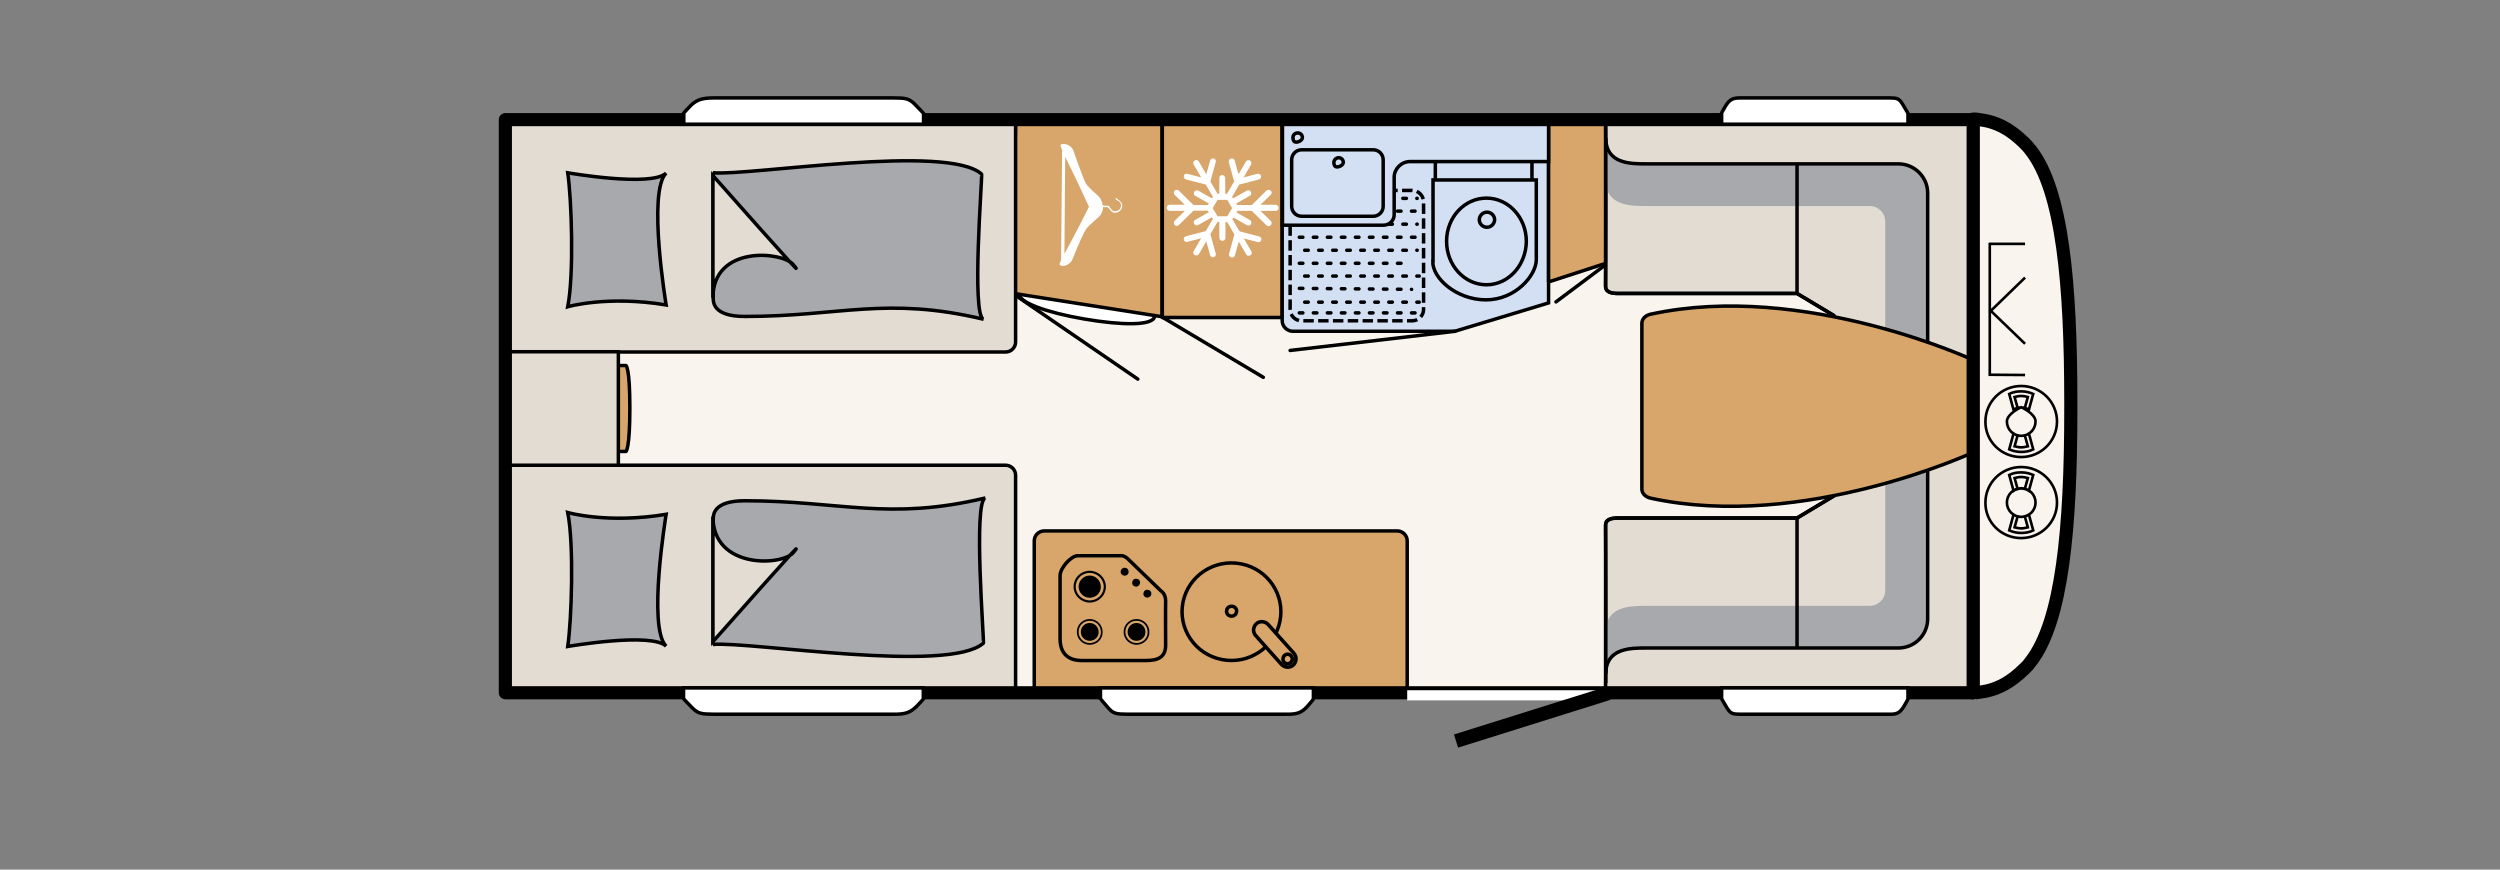 <?xml version="1.0" encoding="utf-8"?>
<!-- Generator: Adobe Illustrator 26.5.1, SVG Export Plug-In . SVG Version: 6.00 Build 0)  -->
<svg version="1.1" id="Ebene_1" xmlns="http://www.w3.org/2000/svg" xmlns:xlink="http://www.w3.org/1999/xlink" x="0px" y="0px"
	 viewBox="0 0 978 340.2" style="enable-background:new 0 0 978 340.2;" xml:space="preserve">
<rect x="0" y="0" width="978" height="340.2" fill="#808080" stroke="none"/>
<style type="text/css">
	.st0{fill:#F9F4EE;}
	.st1{clip-path:url(#SVGID_00000080887018060373344360000011640176183493223827_);fill:#F9F4EE;}
	
		.st2{clip-path:url(#SVGID_00000080887018060373344360000011640176183493223827_);fill:none;stroke:#000000;stroke-width:5.143;stroke-linecap:square;stroke-linejoin:round;}
	.st3{clip-path:url(#SVGID_00000080887018060373344360000011640176183493223827_);fill:#D8A56B;}
	.st4{clip-path:url(#SVGID_00000080887018060373344360000011640176183493223827_);fill:none;stroke:#000000;stroke-width:1.371;}
	.st5{clip-path:url(#SVGID_00000080887018060373344360000011640176183493223827_);fill:#FFFFFF;}
	
		.st6{clip-path:url(#SVGID_00000080887018060373344360000011640176183493223827_);fill:none;stroke:#000000;stroke-width:1.371;stroke-linecap:round;stroke-linejoin:round;}
	.st7{clip-path:url(#SVGID_00000080887018060373344360000011640176183493223827_);}
	
		.st8{clip-path:url(#SVGID_00000080887018060373344360000011640176183493223827_);fill:none;stroke:#000000;stroke-width:0.686;stroke-linecap:round;stroke-linejoin:round;stroke-miterlimit:10;}
	.st9{clip-path:url(#SVGID_00000080887018060373344360000011640176183493223827_);fill:none;stroke:#000000;stroke-width:1.697;}
	
		.st10{clip-path:url(#SVGID_00000080887018060373344360000011640176183493223827_);fill:none;stroke:#000000;stroke-width:0.848;stroke-linecap:round;stroke-linejoin:round;stroke-miterlimit:10;}
	.st11{clip-path:url(#SVGID_00000080887018060373344360000011640176183493223827_);fill:none;stroke:#000000;stroke-width:1.4;}
	.st12{clip-path:url(#SVGID_00000080887018060373344360000011640176183493223827_);fill:#E3DCD3;}
	.st13{clip-path:url(#SVGID_00000080887018060373344360000011640176183493223827_);fill:#A8A9AC;}
	.st14{clip-path:url(#SVGID_00000080887018060373344360000011640176183493223827_);fill:#D3E0F4;}
	.st15{clip-path:url(#SVGID_00000080887018060373344360000011640176183493223827_);fill:none;stroke:#000000;stroke-width:1.36;}
	.st16{clip-path:url(#SVGID_00000080887018060373344360000011640176183493223827_);fill:#709BD2;}
	
		.st17{clip-path:url(#SVGID_00000080887018060373344360000011640176183493223827_);fill:none;stroke:#000000;stroke-width:1.371;stroke-dasharray:4.09,1.704,4.09,1.704;}
	
		.st18{clip-path:url(#SVGID_00000080887018060373344360000011640176183493223827_);fill:none;stroke:#000000;stroke-width:1.371;stroke-linecap:round;stroke-dasharray:1.371,4.114,1.371,4.114;}
	.st19{clip-path:url(#SVGID_00000080887018060373344360000011640176183493223827_);fill:none;stroke:#FFFFFF;stroke-width:3.967;}
	.st20{clip-path:url(#SVGID_00000080887018060373344360000011640176183493223827_);fill:none;stroke:#000000;stroke-width:5.392;}
	.st21{clip-path:url(#SVGID_00000080887018060373344360000011640176183493223827_);fill:none;stroke:#000000;stroke-width:1.029;}
</style>
<rect x="197.7" y="46.8" class="st0" width="574.2" height="224.2"/>
<g>
	<defs>
		<rect id="SVGID_1_" x="177.2" y="0" width="800.8" height="340.2"/>
	</defs>
	<clipPath id="SVGID_00000142160844472262559180000008390382416044216232_">
		<use xlink:href="#SVGID_1_"  style="overflow:visible;"/>
	</clipPath>
	<path style="clip-path:url(#SVGID_00000142160844472262559180000008390382416044216232_);fill:#F9F4EE;" d="M773,271
		c1.2-0.2,4-0.5,5.8-1.1c2.9-0.9,7.3-2.5,13.2-8.3c0.1-0.1,0.1-0.1,0.2-0.2c0.7-0.6,1.4-1.4,2.1-2.4c12.5-15.8,15.8-53,15.8-98.4
		c0,0,0,0,0,0c0,0,0,0,0-0.1c0-0.6,0-1.1,0-1.7c0-0.6,0-1.1,0-1.7c0,0,0,0,0-0.1c0,0,0,0,0,0c0-45.4-3.2-82.6-15.8-98.4
		c-0.7-0.9-1.4-1.7-2.1-2.4c-0.1-0.1-0.1-0.1-0.2-0.2c-5.9-5.8-10.3-7.4-13.2-8.3c-1.9-0.6-4.6-0.9-5.8-1.1c-0.8,0-1.2,0-1.2,0
		l0,14.6c0,0,0,0,0,0l0,97.6l0,97.6c0,0,0,0,0,0l0,14.6C771.8,271,772.1,271,773,271"/>
	
		<path style="clip-path:url(#SVGID_00000142160844472262559180000008390382416044216232_);fill:none;stroke:#000000;stroke-width:5.143;stroke-linecap:square;stroke-linejoin:round;" d="
		M773,271c1.2-0.2,4-0.5,5.8-1.1c2.9-0.9,7.3-2.5,13.2-8.3c0.1-0.1,0.1-0.1,0.2-0.2c0.7-0.6,1.4-1.4,2.1-2.4
		c12.5-15.8,15.8-53,15.8-98.4c0,0,0,0,0,0c0,0,0,0,0-0.1c0-0.6,0-1.1,0-1.7c0-0.6,0-1.1,0-1.7c0,0,0,0,0-0.1c0,0,0,0,0,0
		c0-45.4-3.2-82.6-15.8-98.4c-0.7-0.9-1.4-1.7-2.1-2.4c-0.1-0.1-0.1-0.1-0.2-0.2c-5.9-5.8-10.3-7.4-13.2-8.3
		c-1.9-0.6-4.6-0.9-5.8-1.1c-0.8,0-1.2,0-1.2,0l0,14.6c0,0,0,0,0,0l0,97.6l0,97.6c0,0,0,0,0,0l0,14.6C771.8,271,772.1,271,773,271z"
		/>
	<path style="clip-path:url(#SVGID_00000142160844472262559180000008390382416044216232_);fill:#D8A56B;" d="M404.6,272v-60.4
		c0-2.1,1.7-3.9,3.9-3.9h138.1c2.1,0,3.9,1.7,3.9,3.9V272H404.6z"/>
	
		<path style="clip-path:url(#SVGID_00000142160844472262559180000008390382416044216232_);fill:none;stroke:#000000;stroke-width:1.371;" d="
		M404.6,272v-60.4c0-2.1,1.7-3.9,3.9-3.9h138.1c2.1,0,3.9,1.7,3.9,3.9V272H404.6z"/>
	<path style="clip-path:url(#SVGID_00000142160844472262559180000008390382416044216232_);fill:#FFFFFF;" d="M398.7,114.7
		c-0.6,3.6,10.9,7.6,25.5,10.1c14.6,2.5,26.9,2.7,27.5-1c0.8-4.5-11.2-6.1-25.8-8.6C411.3,112.7,399.5,110.2,398.7,114.7"/>
	
		<path style="clip-path:url(#SVGID_00000142160844472262559180000008390382416044216232_);fill:none;stroke:#000000;stroke-width:1.371;" d="
		M398.7,114.7c-0.6,3.6,10.9,7.6,25.5,10.1c14.6,2.5,26.9,2.7,27.5-1c0.8-4.5-11.2-6.1-25.8-8.6
		C411.3,112.7,399.5,110.2,398.7,114.7z"/>
	<polygon style="clip-path:url(#SVGID_00000142160844472262559180000008390382416044216232_);fill:#D8A56B;" points="396,114.7 
		397.3,46.8 454.6,46.8 454.6,123.9 	"/>
	
		<polygon style="clip-path:url(#SVGID_00000142160844472262559180000008390382416044216232_);fill:none;stroke:#000000;stroke-width:1.371;stroke-linecap:round;stroke-linejoin:round;" points="
		396,114.7 397.3,46.8 454.6,46.8 454.6,123.9 	"/>
	<path style="clip-path:url(#SVGID_00000142160844472262559180000008390382416044216232_);fill:#FFFFFF;" d="M419.4,101.8
		c0.1-0.2,4.2-10.7,5.8-12.6c1-1.2,4.1-3.8,4.8-4.5c0.8-0.7,1.5-2.2,1.5-3.6c0,0,0,0,0-0.1l2,0.1c0.2,0.2,0.7,1,1.2,1.5
		c0.4,0.5,1.1,0.7,1.9,0.6c0.9-0.1,1.7-0.7,2.1-1.5c0.8-1.7-0.2-2.7-0.6-3.1c-0.1-0.1-0.3-0.2-0.5-0.4c-0.2-0.2-0.6-0.4-0.7-0.5v0
		c0-0.1-0.1-0.2-0.2-0.3c-0.1,0-0.2,0.1-0.3,0.2c-0.1,0.3,0.3,0.6,0.9,0.9c0.2,0.1,0.4,0.2,0.5,0.3c0.5,0.4,1.1,1.3,0.5,2.6
		c-0.3,0.7-1,1.1-1.8,1.2c-0.6,0.1-1.2-0.1-1.5-0.4c-0.5-0.7-1.2-1.6-1.2-1.6c0-0.1-0.1-0.1-0.2-0.1l-2.2-0.1
		c-0.2-1.4-0.9-2.9-1.6-3.6c-0.8-0.8-3.7-3.1-5-5c-1-1.6-4.9-13-5-13.2c-1.3-2.4-4.3-2.7-4.9-1.9c-0.1,0.2,0.1,0.9,0.6,2l-0.4,43
		c-0.4,0.9-0.7,1.5-0.6,1.7C414.7,104.4,417.9,104.4,419.4,101.8 M416.7,61.4c3.6,7,9.3,19.5,9.3,19.5s-5.9,11.8-9.6,18.4
		L416.7,61.4z"/>
	
		<line style="clip-path:url(#SVGID_00000142160844472262559180000008390382416044216232_);fill:#D8A56B;" x1="397.2" y1="115.5" x2="445.1" y2="148.3"/>
	
		<line style="clip-path:url(#SVGID_00000142160844472262559180000008390382416044216232_);fill:none;stroke:#000000;stroke-width:1.371;stroke-linecap:round;stroke-linejoin:round;" x1="397.2" y1="115.5" x2="445.1" y2="148.3"/>
	
		<rect x="454.7" y="47.3" style="clip-path:url(#SVGID_00000142160844472262559180000008390382416044216232_);fill:#D8A56B;" width="46.9" height="76.9"/>
	
		<rect x="454.7" y="47.3" style="clip-path:url(#SVGID_00000142160844472262559180000008390382416044216232_);fill:none;stroke:#000000;stroke-width:1.371;stroke-linecap:round;stroke-linejoin:round;" width="46.9" height="76.9"/>
	
		<line style="clip-path:url(#SVGID_00000142160844472262559180000008390382416044216232_);fill:#D8A56B;" x1="454.9" y1="124.2" x2="494.2" y2="147.6"/>
	
		<line style="clip-path:url(#SVGID_00000142160844472262559180000008390382416044216232_);fill:none;stroke:#000000;stroke-width:1.371;stroke-linecap:round;stroke-linejoin:round;" x1="454.9" y1="124.2" x2="494.2" y2="147.6"/>
	
		<line style="clip-path:url(#SVGID_00000142160844472262559180000008390382416044216232_);fill:#D8A56B;" x1="608.7" y1="118.1" x2="628.2" y2="103.5"/>
	
		<line style="clip-path:url(#SVGID_00000142160844472262559180000008390382416044216232_);fill:none;stroke:#000000;stroke-width:1.371;stroke-linecap:round;stroke-linejoin:round;" x1="608.7" y1="118.1" x2="628.2" y2="103.5"/>
	<path style="clip-path:url(#SVGID_00000142160844472262559180000008390382416044216232_);fill:#FFFFFF;" d="M482.9,91.7l-2.1,7.6
		c0,0.1,0,0.2,0,0.3c0,0.5,0.3,1,0.9,1.1c0.6,0.2,1.3-0.2,1.4-0.8l1.5-5.4l2.9,5c0.3,0.6,1,0.7,1.6,0.4c0.6-0.3,0.8-1,0.4-1.6
		l-2.9-5l5.4,1.4c0.6,0.2,1.3-0.2,1.4-0.8c0.2-0.6-0.2-1.3-0.8-1.4l-7.7-2l-2.8-4.8l0.4-0.6l5.3,3c0.6,0.3,1.3,0.1,1.6-0.4
		c0.3-0.6,0.1-1.3-0.4-1.6l-5.3-3l0.4-0.6h5.6l5.7,5.6c0.5,0.5,1.2,0.5,1.7,0c0.5-0.5,0.5-1.2,0-1.7l-4-3.9h5.9
		c0.7,0,1.2-0.5,1.2-1.2c0-0.6-0.5-1.2-1.2-1.2h-5.9l4-3.9c0.5-0.5,0.5-1.2,0-1.6c-0.5-0.5-1.2-0.5-1.7,0l-5.7,5.6H484l-0.4-0.6
		l5.3-3c0.6-0.3,0.8-1,0.4-1.6c-0.3-0.6-1-0.8-1.6-0.4l-5.3,3l-0.4-0.6l2.8-4.8l7.7-2c0.6-0.2,1-0.8,0.8-1.4c-0.2-0.6-0.8-1-1.4-0.8
		l-5.4,1.4l2.9-5c0.3-0.6,0.1-1.3-0.4-1.6c-0.6-0.3-1.3-0.1-1.6,0.4l-2.9,5l-1.5-5.4c-0.2-0.6-0.8-1-1.4-0.8
		c-0.5,0.1-0.9,0.6-0.9,1.1c0,0.1,0,0.2,0,0.3l2.1,7.6l-2.8,4.8h-0.7v-6.1c0-0.6-0.5-1.2-1.2-1.2S477,69,477,69.7v6.1h-0.7l-2.8-4.8
		l2.1-7.6c0.2-0.6-0.2-1.3-0.8-1.4c-0.6-0.2-1.3,0.2-1.4,0.8l-1.5,5.4l-2.9-5c-0.3-0.6-1-0.8-1.6-0.4c-0.4,0.2-0.6,0.6-0.6,1
		c0,0.2,0.1,0.4,0.2,0.6l2.9,5l-5.4-1.4c-0.6-0.2-1.3,0.2-1.4,0.8c0,0.1,0,0.2,0,0.3c0,0.5,0.4,1,0.9,1.1l7.7,2l2.8,4.8l-0.4,0.6
		l-5.3-3c-0.6-0.3-1.3-0.1-1.6,0.4c-0.1,0.2-0.2,0.4-0.2,0.6c0,0.4,0.2,0.8,0.6,1l5.3,3l-0.4,0.6h-5.6l-5.7-5.6
		c-0.5-0.5-1.2-0.5-1.7,0c-0.2,0.2-0.3,0.5-0.3,0.8s0.1,0.6,0.3,0.8l4,3.9h-5.9c-0.7,0-1.2,0.5-1.2,1.2c0,0.6,0.5,1.2,1.2,1.2h5.9
		l-4,3.9c-0.2,0.2-0.3,0.5-0.3,0.8c0,0.3,0.1,0.6,0.3,0.8c0.5,0.5,1.2,0.5,1.7,0l5.7-5.6h5.6l0.4,0.6l-5.3,3c-0.4,0.2-0.6,0.6-0.6,1
		c0,0.2,0.1,0.4,0.2,0.6c0.3,0.6,1,0.7,1.6,0.4l5.3-3l0.4,0.6l-2.8,4.8l-7.7,2c-0.5,0.1-0.9,0.6-0.9,1.1c0,0.1,0,0.2,0,0.3
		c0.2,0.6,0.8,1,1.4,0.8l5.4-1.4l-2.9,5c-0.1,0.2-0.2,0.4-0.2,0.6c0,0.4,0.2,0.8,0.6,1c0.6,0.3,1.3,0.1,1.6-0.4l2.9-5l1.5,5.4
		c0.2,0.6,0.8,1,1.4,0.8c0.6-0.2,1-0.8,0.8-1.4l-2.1-7.6l2.8-4.8h0.7V93c0,0.6,0.5,1.2,1.2,1.2s1.2-0.5,1.2-1.2v-6.1h0.7L482.9,91.7
		z M476.3,84.6l-1.9-3.2l1.9-3.2h3.8l1.9,3.2l-1.9,3.2H476.3z"/>
	
		<path style="clip-path:url(#SVGID_00000142160844472262559180000008390382416044216232_);fill:none;stroke:#000000;stroke-width:1.371;" d="
		M438,217.4l-8.7,0h-7.7c-2.6,0-6.9,4.8-6.9,7.8v24.6c0,5.8,3.1,8.6,8.5,8.6h25c4.9,0,7.8-1.3,7.8-6.1c0,0-0.1-14.7,0-17.3
		c0-2.7-1.8-3.8-1.8-3.8s-11.2-10.8-12.9-12.5C439.6,217,438,217.4,438,217.4z"/>
	<path style="clip-path:url(#SVGID_00000142160844472262559180000008390382416044216232_);" d="M444.6,250c-1.6,0-2.8-1.3-2.8-2.8
		c0-1.6,1.3-2.8,2.8-2.8c1.6,0,2.8,1.3,2.8,2.8C447.5,248.7,446.2,250,444.6,250"/>
	
		<path style="clip-path:url(#SVGID_00000142160844472262559180000008390382416044216232_);fill:none;stroke:#000000;stroke-width:1.371;" d="
		M444.6,250c-1.6,0-2.8-1.3-2.8-2.8c0-1.6,1.3-2.8,2.8-2.8c1.6,0,2.8,1.3,2.8,2.8C447.5,248.7,446.2,250,444.6,250z"/>
	
		<path style="clip-path:url(#SVGID_00000142160844472262559180000008390382416044216232_);fill:none;stroke:#000000;stroke-width:0.686;stroke-linecap:round;stroke-linejoin:round;stroke-miterlimit:10;" d="
		M444.6,251.9c-2.6,0-4.7-2.1-4.7-4.7c0-2.6,2.1-4.7,4.7-4.7c2.6,0,4.7,2.1,4.7,4.7C449.4,249.8,447.2,251.9,444.6,251.9z"/>
	<path style="clip-path:url(#SVGID_00000142160844472262559180000008390382416044216232_);" d="M426.3,233c-1.9,0-3.5-1.6-3.5-3.5
		c0-1.9,1.6-3.5,3.5-3.5c1.9,0,3.5,1.6,3.5,3.5C429.9,231.4,428.3,233,426.3,233"/>
	
		<path style="clip-path:url(#SVGID_00000142160844472262559180000008390382416044216232_);fill:none;stroke:#000000;stroke-width:1.697;" d="
		M426.3,233c-1.9,0-3.5-1.6-3.5-3.5c0-1.9,1.6-3.5,3.5-3.5c1.9,0,3.5,1.6,3.5,3.5C429.9,231.4,428.3,233,426.3,233z"/>
	
		<path style="clip-path:url(#SVGID_00000142160844472262559180000008390382416044216232_);fill:none;stroke:#000000;stroke-width:0.848;stroke-linecap:round;stroke-linejoin:round;stroke-miterlimit:10;" d="
		M426.3,235.3c-3.2,0-5.9-2.6-5.9-5.8c0-3.2,2.6-5.8,5.9-5.8c3.2,0,5.9,2.6,5.9,5.8C432.2,232.7,429.6,235.3,426.3,235.3z"/>
	<path style="clip-path:url(#SVGID_00000142160844472262559180000008390382416044216232_);" d="M426.3,250c-1.6,0-2.8-1.3-2.8-2.8
		c0-1.6,1.3-2.8,2.8-2.8c1.6,0,2.8,1.3,2.8,2.8C429.2,248.7,427.9,250,426.3,250"/>
	
		<path style="clip-path:url(#SVGID_00000142160844472262559180000008390382416044216232_);fill:none;stroke:#000000;stroke-width:1.371;" d="
		M426.3,250c-1.6,0-2.8-1.3-2.8-2.8c0-1.6,1.3-2.8,2.8-2.8c1.6,0,2.8,1.3,2.8,2.8C429.2,248.7,427.9,250,426.3,250z"/>
	
		<path style="clip-path:url(#SVGID_00000142160844472262559180000008390382416044216232_);fill:none;stroke:#000000;stroke-width:0.686;stroke-linecap:round;stroke-linejoin:round;stroke-miterlimit:10;" d="
		M426.3,251.9c-2.6,0-4.7-2.1-4.7-4.7c0-2.6,2.1-4.7,4.7-4.7c2.6,0,4.7,2.1,4.7,4.7C431.1,249.8,429,251.9,426.3,251.9z"/>
	<path style="clip-path:url(#SVGID_00000142160844472262559180000008390382416044216232_);" d="M448.9,233.8c-0.9,0-1.6-0.6-1.6-1.5
		c0-0.9,0.6-1.6,1.5-1.6c0.9,0,1.6,0.6,1.6,1.5C450.5,233,449.8,233.7,448.9,233.8"/>
	<path style="clip-path:url(#SVGID_00000142160844472262559180000008390382416044216232_);" d="M440,225.2c-0.9,0-1.6-0.6-1.6-1.5
		c0-0.9,0.7-1.6,1.5-1.6c0.9,0,1.6,0.6,1.6,1.5C441.6,224.5,440.9,225.2,440,225.2"/>
	<path style="clip-path:url(#SVGID_00000142160844472262559180000008390382416044216232_);" d="M444.5,229.5c-0.9,0-1.6-0.6-1.6-1.5
		c0-0.9,0.6-1.6,1.5-1.6c0.9,0,1.6,0.6,1.6,1.5C446,228.7,445.4,229.4,444.5,229.5"/>
	
		<path style="clip-path:url(#SVGID_00000142160844472262559180000008390382416044216232_);fill:none;stroke:#000000;stroke-width:1.371;" d="
		M482.2,237.2c1.1,0.2,1.8,1.3,1.5,2.3c-0.2,1.1-1.3,1.7-2.3,1.5c-1.1-0.2-1.8-1.3-1.5-2.3C480,237.7,481.1,237,482.2,237.2z
		 M500.7,243.1c-2.1,10.3-12.3,17-22.8,14.9c-10.5-2.1-17.2-12.2-15.1-22.5c2.1-10.3,12.3-17,22.8-14.9
		C496.1,222.7,502.8,232.8,500.7,243.1z M500.7,243.1c-2.1,10.3-12.3,17-22.8,14.9c-10.5-2.1-17.2-12.2-15.1-22.5
		c2.1-10.3,12.3-17,22.8-14.9C496.1,222.7,502.8,232.8,500.7,243.1z M500.7,243.1c-2.1,10.3-12.3,17-22.8,14.9
		c-10.5-2.1-17.2-12.2-15.1-22.5c2.1-10.3,12.3-17,22.8-14.9C496.1,222.7,502.8,232.8,500.7,243.1z"/>
	<path style="clip-path:url(#SVGID_00000142160844472262559180000008390382416044216232_);fill:#D8A56B;" d="M496.1,244.3
		c-1.2-1.3-3.3-1.5-4.6-0.3c-1.3,1.2-1.5,3.2-0.3,4.6l10.1,11.3c1.2,1.3,3.3,1.5,4.6,0.3c1.3-1.2,1.5-3.2,0.3-4.6L496.1,244.3z"/>
	
		<path style="clip-path:url(#SVGID_00000142160844472262559180000008390382416044216232_);fill:none;stroke:#000000;stroke-width:1.4;" d="
		M496.1,244.3c-1.2-1.3-3.3-1.5-4.6-0.3c-1.3,1.2-1.5,3.2-0.3,4.6l10.1,11.3c1.2,1.3,3.3,1.5,4.6,0.3c1.3-1.2,1.5-3.2,0.3-4.6
		L496.1,244.3z"/>
	<path style="clip-path:url(#SVGID_00000142160844472262559180000008390382416044216232_);fill:#D8A56B;" d="M502.5,256.4
		c0.8-0.7,1.9-0.6,2.6,0.2c0.7,0.8,0.6,1.9-0.2,2.6c-0.8,0.7-1.9,0.6-2.6-0.2C501.7,258.3,501.8,257.1,502.5,256.4"/>
	
		<path style="clip-path:url(#SVGID_00000142160844472262559180000008390382416044216232_);fill:none;stroke:#000000;stroke-width:1.4;" d="
		M502.5,256.4c0.8-0.7,1.9-0.6,2.6,0.2c0.7,0.8,0.6,1.9-0.2,2.6c-0.8,0.7-1.9,0.6-2.6-0.2C501.7,258.3,501.8,257.1,502.5,256.4z"/>
	<path style="clip-path:url(#SVGID_00000142160844472262559180000008390382416044216232_);fill:#E3DCD3;" d="M197.7,271v-89h195.7
		c2.1,0,3.9,1.7,3.9,3.9V271H197.7z"/>
	
		<path style="clip-path:url(#SVGID_00000142160844472262559180000008390382416044216232_);fill:none;stroke:#000000;stroke-width:1.371;" d="
		M197.7,271v-89h195.7c2.1,0,3.9,1.7,3.9,3.9V271H197.7z"/>
	<path style="clip-path:url(#SVGID_00000142160844472262559180000008390382416044216232_);fill:#E3DCD3;" d="M197.7,137.7V47.8
		h199.6v86c0,2.1-1.7,3.9-3.9,3.9H197.7z"/>
	
		<path style="clip-path:url(#SVGID_00000142160844472262559180000008390382416044216232_);fill:none;stroke:#000000;stroke-width:1.371;" d="
		M197.7,137.7V47.8h199.6v86c0,2.1-1.7,3.9-3.9,3.9H197.7z"/>
	<path style="clip-path:url(#SVGID_00000142160844472262559180000008390382416044216232_);fill:#A8A9AC;" d="M222.1,67.6
		c1.5,10.2,2.5,39.7,0,52.4c0,0,15.5-4.5,38.5-0.7c0,0-7.4-44.3,0-51.6C254.9,73.3,222.1,67.6,222.1,67.6"/>
	
		<path style="clip-path:url(#SVGID_00000142160844472262559180000008390382416044216232_);fill:none;stroke:#000000;stroke-width:1.371;" d="
		M222.1,67.6c1.5,10.2,2.5,39.7,0,52.4c0,0,15.5-4.5,38.5-0.7c0,0-7.4-44.3,0-51.6C254.9,73.3,222.1,67.6,222.1,67.6z"/>
	<path style="clip-path:url(#SVGID_00000142160844472262559180000008390382416044216232_);fill:#A8A9AC;" d="M222.1,252.9
		c1.5-10.2,2.5-39.7,0-52.4c0,0,15.5,4.5,38.5,0.7c0,0-7.4,44.3,0,51.6C254.9,247.2,222.1,252.9,222.1,252.9"/>
	
		<path style="clip-path:url(#SVGID_00000142160844472262559180000008390382416044216232_);fill:none;stroke:#000000;stroke-width:1.371;" d="
		M222.1,252.9c1.5-10.2,2.5-39.7,0-52.4c0,0,15.5,4.5,38.5,0.7c0,0-7.4,44.3,0,51.6C254.9,247.2,222.1,252.9,222.1,252.9z"/>
	<path style="clip-path:url(#SVGID_00000142160844472262559180000008390382416044216232_);fill:#A8A9AC;" d="M278.9,67.6
		c14.8,1.2,91.8-11.5,105.1,0.5c0.4,0.4-4.1,55.7,0.8,56.8c-38.2-9.1-56-1.1-93.4-1.1c-12.5,0-12.4-5.6-12.4-7.4V67.6z"/>
	
		<path style="clip-path:url(#SVGID_00000142160844472262559180000008390382416044216232_);fill:none;stroke:#000000;stroke-width:1.371;" d="
		M278.9,67.6c14.8,1.2,91.8-11.5,105.1,0.5c0.4,0.4-4.1,55.7,0.8,56.8c-38.2-9.1-56-1.1-93.4-1.1c-12.5,0-12.4-5.6-12.4-7.4V67.6z"
		/>
	<path style="clip-path:url(#SVGID_00000142160844472262559180000008390382416044216232_);fill:#E3DCD3;" d="M278.9,116.5V68.7
		c0,0,39.7,44.9,31.5,34.9C306.2,98.3,278.9,95.8,278.9,116.5"/>
	
		<path style="clip-path:url(#SVGID_00000142160844472262559180000008390382416044216232_);fill:none;stroke:#000000;stroke-width:1.371;" d="
		M278.9,116.5V68.7c0,0,39.7,44.9,31.5,34.9C306.2,98.3,278.9,95.8,278.9,116.5z"/>
	<path style="clip-path:url(#SVGID_00000142160844472262559180000008390382416044216232_);fill:#A8A9AC;" d="M278.9,252.1
		c14.8-1.2,92.4,11.5,105.8-0.5c0.4-0.4-4.1-55.7,0.8-56.8c-38.2,9.1-56.7,1.1-94.1,1.1c-12.5,0-12.4,5.6-12.4,7.4V252.1z"/>
	
		<path style="clip-path:url(#SVGID_00000142160844472262559180000008390382416044216232_);fill:none;stroke:#000000;stroke-width:1.371;" d="
		M278.9,252.1c14.8-1.2,92.4,11.5,105.8-0.5c0.4-0.4-4.1-55.7,0.8-56.8c-38.2,9.1-56.7,1.1-94.1,1.1c-12.5,0-12.4,5.6-12.4,7.4
		V252.1z"/>
	<path style="clip-path:url(#SVGID_00000142160844472262559180000008390382416044216232_);fill:#E3DCD3;" d="M278.9,202.1V251
		c0,0,39.7-44.9,31.5-34.9C306.2,221.4,278.9,222.8,278.9,202.1"/>
	
		<path style="clip-path:url(#SVGID_00000142160844472262559180000008390382416044216232_);fill:none;stroke:#000000;stroke-width:1.371;" d="
		M278.9,202.1V251c0,0,39.7-44.9,31.5-34.9C306.2,221.4,278.9,222.8,278.9,202.1z"/>
	<path style="clip-path:url(#SVGID_00000142160844472262559180000008390382416044216232_);fill:#D3E0F4;" d="M501.6,125.5V47.8
		h104.2v70.7l-36.7,11.1h-63.3C503.5,129.6,501.6,127.7,501.6,125.5"/>
	
		<path style="clip-path:url(#SVGID_00000142160844472262559180000008390382416044216232_);fill:none;stroke:#000000;stroke-width:1.36;" d="
		M501.6,125.5V47.8h104.2v70.7l-36.7,11.1h-63.3C503.5,129.6,501.6,127.7,501.6,125.5z"/>
	<polygon style="clip-path:url(#SVGID_00000142160844472262559180000008390382416044216232_);fill:#D8A56B;" points="605.8,110.3 
		605.8,47.3 628.2,47.3 628.2,103 	"/>
	
		<polygon style="clip-path:url(#SVGID_00000142160844472262559180000008390382416044216232_);fill:none;stroke:#000000;stroke-width:1.371;stroke-linecap:round;stroke-linejoin:round;" points="
		605.8,110.3 605.8,47.3 628.2,47.3 628.2,103 	"/>
	
		<line style="clip-path:url(#SVGID_00000142160844472262559180000008390382416044216232_);fill:#709BD2;" x1="599.3" y1="71.8" x2="599.3" y2="48"/>
	
		<line style="clip-path:url(#SVGID_00000142160844472262559180000008390382416044216232_);fill:none;stroke:#000000;stroke-width:1.371;" x1="599.3" y1="71.8" x2="599.3" y2="48"/>
	
		<line style="clip-path:url(#SVGID_00000142160844472262559180000008390382416044216232_);fill:#709BD2;" x1="561.5" y1="72.5" x2="561.5" y2="47.9"/>
	
		<line style="clip-path:url(#SVGID_00000142160844472262559180000008390382416044216232_);fill:none;stroke:#000000;stroke-width:1.371;" x1="561.5" y1="72.5" x2="561.5" y2="47.9"/>
	<path style="clip-path:url(#SVGID_00000142160844472262559180000008390382416044216232_);fill:#D3E0F4;" d="M560.5,102.1
		c-0.3,6.6,9.2,15.2,20.8,15.2c11.6,0,19.7-9.6,19.7-15.7l0-31.2l-40.4,0V102.1z"/>
	
		<path style="clip-path:url(#SVGID_00000142160844472262559180000008390382416044216232_);fill:none;stroke:#000000;stroke-width:1.371;" d="
		M581.5,111.4c-8.6,0-15.6-7.6-15.6-17c0-9.4,7-16.9,15.6-16.9c8.6,0,15.6,7.6,15.6,16.9C597,103.8,590.1,111.4,581.5,111.4z
		 M560.5,102.1c-0.3,6.6,9.2,15.2,20.8,15.2c11.6,0,19.7-9.6,19.7-15.7l0-31.2l-40.4,0V102.1z"/>
	<path style="clip-path:url(#SVGID_00000142160844472262559180000008390382416044216232_);fill:#D3E0F4;" d="M581.7,88.9
		c-1.6,0-3-1.3-3-2.9c0-1.6,1.3-3,3-3c1.6,0,3,1.3,3,3C584.6,87.6,583.3,88.9,581.7,88.9"/>
	
		<path style="clip-path:url(#SVGID_00000142160844472262559180000008390382416044216232_);fill:none;stroke:#000000;stroke-width:1.371;" d="
		M581.7,88.9c-1.6,0-3-1.3-3-2.9c0-1.6,1.3-3,3-3c1.6,0,3,1.3,3,3C584.6,87.6,583.3,88.9,581.7,88.9z"/>
	<path style="clip-path:url(#SVGID_00000142160844472262559180000008390382416044216232_);fill:#D3E0F4;" d="M504.7,79
		c0-2.5,2-4.5,4.5-4.5h43.2c2.5,0,4.5,2,4.5,4.5V121c0,2.5-2,4.5-4.5,4.5h-43.2c-2.5,0-4.5-2-4.5-4.5V79z"/>
	
		<path style="clip-path:url(#SVGID_00000142160844472262559180000008390382416044216232_);fill:none;stroke:#000000;stroke-width:1.371;stroke-dasharray:4.09,1.704,4.09,1.704;" d="
		M504.7,79c0-2.5,2-4.5,4.5-4.5h43.2c2.5,0,4.5,2,4.5,4.5V121c0,2.5-2,4.5-4.5,4.5h-43.2c-2.5,0-4.5-2-4.5-4.5V79z"/>
	
		<path style="clip-path:url(#SVGID_00000142160844472262559180000008390382416044216232_);fill:none;stroke:#000000;stroke-width:1.371;stroke-linecap:round;stroke-dasharray:1.371,4.114,1.371,4.114;" d="
		M510.4,97.9h44 M508.3,122.4h46.9 M510.4,77.6h44 M510.4,87.7h44 M508.3,92.8h45.8 M508.3,82.6h46.9 M508.3,103h43.3 M508.3,112.8
		l43.9,0.4 M510.4,118.2h44.8 M510.4,108h44.8"/>
	<path style="clip-path:url(#SVGID_00000142160844472262559180000008390382416044216232_);fill:#D3E0F4;" d="M501.7,48.5v39.6h39.5
		c2.3,0,4.2-1.8,4.2-4.1V69.4c0-3.4,2.8-6.2,6.3-6.2l54.1,0V48.5H501.7z"/>
	
		<path style="clip-path:url(#SVGID_00000142160844472262559180000008390382416044216232_);fill:none;stroke:#000000;stroke-width:1.371;" d="
		M501.7,48.5v39.6h39.5c2.3,0,4.2-1.8,4.2-4.1V69.4c0-3.4,2.8-6.2,6.3-6.2l54.1,0V48.5H501.7z"/>
	<path style="clip-path:url(#SVGID_00000142160844472262559180000008390382416044216232_);fill:#D3E0F4;" d="M507.7,52
		c1,0,1.8,0.8,1.8,1.8c0,1-1.4,1.8-2.4,1.8c-1,0-1.3-0.8-1.3-1.8C505.8,52.8,506.6,52,507.7,52"/>
	
		<path style="clip-path:url(#SVGID_00000142160844472262559180000008390382416044216232_);fill:none;stroke:#000000;stroke-width:1.371;" d="
		M507.7,52c1,0,1.8,0.8,1.8,1.8c0,1-1.4,1.8-2.4,1.8c-1,0-1.3-0.8-1.3-1.8C505.8,52.8,506.6,52,507.7,52z"/>
	<path style="clip-path:url(#SVGID_00000142160844472262559180000008390382416044216232_);fill:#D3E0F4;" d="M505.3,62.5v18.2
		c0,2.1,1.7,3.9,3.9,3.9h28c2.1,0,3.9-1.7,3.9-3.9V62.5c0-2.1-1.7-3.9-3.9-3.9h-28C507,58.6,505.3,60.4,505.3,62.5"/>
	
		<path style="clip-path:url(#SVGID_00000142160844472262559180000008390382416044216232_);fill:none;stroke:#000000;stroke-width:1.371;" d="
		M505.3,62.5v18.2c0,2.1,1.7,3.9,3.9,3.9h28c2.1,0,3.9-1.7,3.9-3.9V62.5c0-2.1-1.7-3.9-3.9-3.9h-28C507,58.6,505.3,60.4,505.3,62.5z
		"/>
	<path style="clip-path:url(#SVGID_00000142160844472262559180000008390382416044216232_);fill:#D3E0F4;" d="M523.7,61.7
		c1,0,1.8,0.8,1.8,1.8c0,1-1.4,1.8-2.4,1.8s-1.3-0.8-1.3-1.8C521.9,62.5,522.7,61.7,523.7,61.7"/>
	
		<path style="clip-path:url(#SVGID_00000142160844472262559180000008390382416044216232_);fill:none;stroke:#000000;stroke-width:1.371;" d="
		M523.7,61.7c1,0,1.8,0.8,1.8,1.8c0,1-1.4,1.8-2.4,1.8s-1.3-0.8-1.3-1.8C521.9,62.5,522.7,61.7,523.7,61.7z"/>
	<path style="clip-path:url(#SVGID_00000142160844472262559180000008390382416044216232_);fill:#E3DCD3;" d="M717.4,123.5l-14.4-8.7
		h-39.9c0,0-27.3,0-30.3,0c-2.9,0-4.7-0.8-4.7-2.8V47.8l144.1,0v72v2.2v147.7l-144.1,0v-64.2c0-2,1.8-2.8,4.7-2.8
		c2.9,0,30.3,0,30.3,0H703l14.4-8.7V123.5z"/>
	
		<path style="clip-path:url(#SVGID_00000142160844472262559180000008390382416044216232_);fill:none;stroke:#000000;stroke-width:1.371;" d="
		M717.4,123.5l-14.4-8.7h-39.9c0,0-27.3,0-30.3,0c-2.9,0-4.7-0.8-4.7-2.8V47.8l144.1,0v72v2.2v147.7l-144.1,0v-64.2
		c0-2,1.8-2.8,4.7-2.8c2.9,0,30.3,0,30.3,0H703l14.4-8.7V123.5"/>
	<path style="clip-path:url(#SVGID_00000142160844472262559180000008390382416044216232_);fill:#A8A9AC;" d="M643.8,253.5h82.6
		c4.1,0,10.9,0,16.7,0c6.1,0,11-4.9,11-10.9v-87.7v-1.8V75c0-6-4.9-10.9-11-10.9c-5.8,0-12.6,0-16.7,0h-82.6
		c-5.9,0-15.6-1.1-15.6-11.2l-0.1,17.5c0,10.1,9.8,10.2,15.7,10.2h34.9c11,0,40,0,52.7,0c3.4,0,6.1,2.7,6.1,6v66.5v1.8V231
		c0,3.3-2.7,6-6.1,6c-12.7,0-41.6,0-52.7,0h-34.9c-5.9,0-15.7,0.1-15.7,10.2l0.1,17.5C628.2,254.6,637.9,253.5,643.8,253.5"/>
	
		<path style="clip-path:url(#SVGID_00000142160844472262559180000008390382416044216232_);fill:none;stroke:#000000;stroke-width:1.371;" d="
		M628.2,263.6c0-10.1,9.7-10.1,15.6-10.1h82.6c5.8,0,11.5,0,16.2,0c6.4,0,11.5-5.1,11.5-11.4v-84.9v-20V75.5
		c0-6.3-5.2-11.4-11.5-11.4h-16.2h-82.6c-5.9,0-15.6,0-15.6-10.1"/>
	
		<line style="clip-path:url(#SVGID_00000142160844472262559180000008390382416044216232_);fill:none;stroke:#000000;stroke-width:1.371;" x1="703" y1="253.5" x2="703" y2="202.3"/>
	
		<line style="clip-path:url(#SVGID_00000142160844472262559180000008390382416044216232_);fill:#D8A56B;" x1="569.2" y1="129.6" x2="504.7" y2="137.1"/>
	
		<line style="clip-path:url(#SVGID_00000142160844472262559180000008390382416044216232_);fill:none;stroke:#000000;stroke-width:1.371;stroke-linecap:round;stroke-linejoin:round;" x1="569.2" y1="129.6" x2="504.7" y2="137.1"/>
	<path style="clip-path:url(#SVGID_00000142160844472262559180000008390382416044216232_);fill:#D8A56B;" d="M215.6,176.6V143h29.3
		c0,0,1.5,0.8,1.5,16.6c0,15.9-1.5,17-1.5,17H215.6z"/>
	
		<path style="clip-path:url(#SVGID_00000142160844472262559180000008390382416044216232_);fill:none;stroke:#000000;stroke-width:1.371;stroke-linecap:round;stroke-linejoin:round;" d="
		M215.6,176.6V143h29.3c0,0,1.5,0.8,1.5,16.6c0,15.9-1.5,17-1.5,17H215.6z"/>
	
		<rect x="197.9" y="137.7" style="clip-path:url(#SVGID_00000142160844472262559180000008390382416044216232_);fill:#E3DCD3;" width="44" height="44.4"/>
	
		<path style="clip-path:url(#SVGID_00000142160844472262559180000008390382416044216232_);fill:none;stroke:#000000;stroke-width:1.371;" d="
		M703,64.1v51.2 M241.9,182h-44v-44.4h44V182z"/>
	
		<path style="clip-path:url(#SVGID_00000142160844472262559180000008390382416044216232_);fill:none;stroke:#000000;stroke-width:1.371;" d="
		M772.2,47.8l-144.1,0c0.2,0,0.1,62.6,0,64.2c-0.1,2,1.8,2.8,4.7,2.8c2.9,0,30.3,0,30.3,0l39.9,0l14.4,8.6v7.8v62.8l-14.4,8.6
		l-39.9,0c0,0-27.3,0-30.3,0c-2.9,0-4.8,0.8-4.7,2.8c0.1,1.7,0.2,64.2,0,64.2l144.1,0"/>
	<path style="clip-path:url(#SVGID_00000142160844472262559180000008390382416044216232_);fill:#D8A56B;" d="M772.5,176.7v-17.8
		v-17.8c0,0-66.8-31.2-126.7-18.2c-2,0.4-3.5,1.8-3.5,3.6v32.4v32.4c0,1.8,1.5,3.2,3.5,3.6C705.7,207.9,772.5,176.7,772.5,176.7"/>
	
		<path style="clip-path:url(#SVGID_00000142160844472262559180000008390382416044216232_);fill:none;stroke:#000000;stroke-width:1.371;stroke-linecap:round;stroke-linejoin:round;" d="
		M772.5,176.7v-17.8v-17.8c0,0-66.8-31.2-126.7-18.2c-2,0.4-3.5,1.8-3.5,3.6v32.4v32.4c0,1.8,1.5,3.2,3.5,3.6
		C705.7,207.9,772.5,176.7,772.5,176.7z"/>
	
		<rect x="197.7" y="46.8" style="clip-path:url(#SVGID_00000142160844472262559180000008390382416044216232_);fill:none;stroke:#000000;stroke-width:5.143;stroke-linecap:square;stroke-linejoin:round;" width="574.2" height="224.2"/>
	
		<line style="clip-path:url(#SVGID_00000142160844472262559180000008390382416044216232_);fill:none;stroke:#FFFFFF;stroke-width:3.967;" x1="550.5" y1="272" x2="625.3" y2="272"/>
	
		<line style="clip-path:url(#SVGID_00000142160844472262559180000008390382416044216232_);fill:none;stroke:#000000;stroke-width:5.392;" x1="569.6" y1="289.9" x2="629.2" y2="271.2"/>
	
		<path style="clip-path:url(#SVGID_00000142160844472262559180000008390382416044216232_);fill:none;stroke:#000000;stroke-width:1.029;" d="
		M792.2,134.5l-13.6-13.1 M778.4,122l13.8-13.4 M792.2,95.4L778,95.4 M792.2,146.7l-13.8-0.1l0-51.5 M790.7,202.2
		c3.1,0,5.6-2.5,5.6-5.6c0-3.1-2.5-5.6-5.6-5.6c-3.1,0-5.6,2.5-5.6,5.6C785.1,199.7,787.6,202.2,790.7,202.2z M790.7,202.2
		c-1.1,0-2.2-0.3-3-0.9l-1.7,6.2c1.4,0.6,3,1,4.7,1c1.7,0,3.3-0.3,4.7-1l-1.7-6.2C792.8,201.8,791.8,202.2,790.7,202.2z
		 M790.7,202.2c-0.5,0-1-0.1-1.4-0.2l-1.2,4.3c0.8,0.2,1.7,0.4,2.6,0.4c0.9,0,1.8-0.2,2.6-0.4l-1.2-4.3
		C791.6,202.1,791.2,202.2,790.7,202.2z M790.7,191.1c1.1,0,2.2,0.3,3,0.9l1.7-6.2c-1.4-0.6-3-1-4.7-1c-1.7,0-3.3,0.3-4.7,1l1.7,6.2
		C788.5,191.4,789.5,191.1,790.7,191.1z M790.7,191.1c0.5,0,1,0.1,1.4,0.2l1.2-4.3c-0.8-0.2-1.7-0.4-2.6-0.4c-0.9,0-1.8,0.2-2.6,0.4
		l1.2,4.3C789.7,191.1,790.2,191.1,790.7,191.1z M790.7,210.5c7.7,0,14-6.2,14-13.9c0-7.7-6.3-13.9-14-13.9c-7.7,0-14,6.2-14,13.9
		C776.6,204.3,782.9,210.5,790.7,210.5z M790.7,170.5c3.1,0,5.6-2.5,5.6-5.6c0-3.1-5.6-5.6-5.6-5.6s-5.6,2.5-5.6,5.6
		C785.1,168,787.6,170.5,790.7,170.5z M790.7,170.5c-1.1,0-2.2-0.3-3-0.9l-1.7,6.2c1.4,0.6,3,1,4.7,1c1.7,0,3.3-0.3,4.7-1l-1.7-6.2
		C792.8,170.2,791.8,170.5,790.7,170.5z M790.7,170.5c-0.5,0-1-0.1-1.4-0.2l-1.2,4.3c0.8,0.2,1.7,0.4,2.6,0.4c0.9,0,1.8-0.2,2.6-0.4
		l-1.2-4.3C791.6,170.4,791.2,170.5,790.7,170.5z M790.7,159.4c1.1,0,2.2,0.3,3,0.9l1.7-6.2c-1.4-0.6-3-1-4.7-1
		c-1.7,0-3.3,0.3-4.7,1l1.7,6.2C788.5,159.7,789.5,159.4,790.7,159.4z M790.7,159.4c0.5,0,1,0.1,1.4,0.2l1.2-4.3
		c-0.8-0.2-1.7-0.4-2.6-0.4c-0.9,0-1.8,0.2-2.6,0.4l1.2,4.3C789.7,159.5,790.2,159.4,790.7,159.4z M790.7,178.8
		c7.7,0,14-6.2,14-13.9c0-7.7-6.3-13.9-14-13.9c-7.7,0-14,6.2-14,13.9C776.6,172.6,782.9,178.8,790.7,178.8z"/>
	<path style="clip-path:url(#SVGID_00000142160844472262559180000008390382416044216232_);fill:#FFFFFF;" d="M358.4,276.5
		c1.4-1.4,2.8-3,2.8-3v-4.4h-93.8l0,4.2c0,0,0.7,0.9,3.6,3.8c2.1,2,3.3,2.3,8.3,2.3h69.9C354.3,279.5,356.1,278.7,358.4,276.5"/>
	
		<path style="clip-path:url(#SVGID_00000142160844472262559180000008390382416044216232_);fill:none;stroke:#000000;stroke-width:1.371;" d="
		M358.4,276.5c1.4-1.4,2.8-3,2.8-3v-4.4h-93.8l0,4.2c0,0,0.7,0.9,3.6,3.8c2.1,2,3.3,2.3,8.3,2.3h69.9
		C354.3,279.5,356.1,278.7,358.4,276.5z"/>
	<path style="clip-path:url(#SVGID_00000142160844472262559180000008390382416044216232_);fill:#FFFFFF;" d="M511.3,276.5
		c1.3-1.4,2.5-3,2.5-3v-4.4h-83.3l0,4.2c0,0,0.6,0.9,3.2,3.8c1.8,2,2.9,2.3,7.3,2.3h62.1C507.6,279.5,509.2,278.7,511.3,276.5"/>
	
		<path style="clip-path:url(#SVGID_00000142160844472262559180000008390382416044216232_);fill:none;stroke:#000000;stroke-width:1.371;" d="
		M511.3,276.5c1.3-1.4,2.5-3,2.5-3v-4.4h-83.3l0,4.2c0,0,0.6,0.9,3.2,3.8c1.8,2,2.9,2.3,7.3,2.3h62.1
		C507.6,279.5,509.2,278.7,511.3,276.5z"/>
	<path style="clip-path:url(#SVGID_00000142160844472262559180000008390382416044216232_);fill:#FFFFFF;" d="M270.3,41.2
		c-1.4,1.4-2.8,3-2.8,3v4.4h93.8l0-4.2c0,0-0.7-0.9-3.6-3.8c-2.1-2-3.3-2.3-8.3-2.3h-69.9C274.4,38.3,272.6,39.1,270.3,41.2"/>
	
		<path style="clip-path:url(#SVGID_00000142160844472262559180000008390382416044216232_);fill:none;stroke:#000000;stroke-width:1.371;" d="
		M270.3,41.2c-1.4,1.4-2.8,3-2.8,3v4.4h93.8l0-4.2c0,0-0.7-0.9-3.6-3.8c-2.1-2-3.3-2.3-8.3-2.3h-69.9
		C274.4,38.3,272.6,39.1,270.3,41.2z"/>
	<path style="clip-path:url(#SVGID_00000142160844472262559180000008390382416044216232_);fill:#FFFFFF;" d="M675.2,41.2
		c-0.9,1.4-1.7,3-1.7,3v4.4h72.9l0-4.2c0,0-0.4-0.9-2.2-3.8c-1.3-2-2-2.3-5-2.3h-58.5C677.7,38.3,676.6,39.1,675.2,41.2"/>
	
		<path style="clip-path:url(#SVGID_00000142160844472262559180000008390382416044216232_);fill:none;stroke:#000000;stroke-width:1.371;" d="
		M675.2,41.2c-0.9,1.4-1.7,3-1.7,3v4.4h72.9l0-4.2c0,0-0.4-0.9-2.2-3.8c-1.3-2-2-2.3-5-2.3h-58.5C677.7,38.3,676.6,39.1,675.2,41.2z
		"/>
	<path style="clip-path:url(#SVGID_00000142160844472262559180000008390382416044216232_);fill:#FFFFFF;" d="M744.7,276.5
		c0.9-1.4,1.7-3,1.7-3v-4.4h-72.9l0,4.2c0,0,0.4,0.9,2.2,3.8c1.3,2,2,2.3,5,2.3h58.5C742.2,279.5,743.3,278.7,744.7,276.5"/>
	
		<path style="clip-path:url(#SVGID_00000142160844472262559180000008390382416044216232_);fill:none;stroke:#000000;stroke-width:1.371;" d="
		M744.7,276.5c0.9-1.4,1.7-3,1.7-3v-4.4h-72.9l0,4.2c0,0,0.4,0.9,2.2,3.8c1.3,2,2,2.3,5,2.3h58.5
		C742.2,279.5,743.3,278.7,744.7,276.5z"/>
</g>
</svg>

